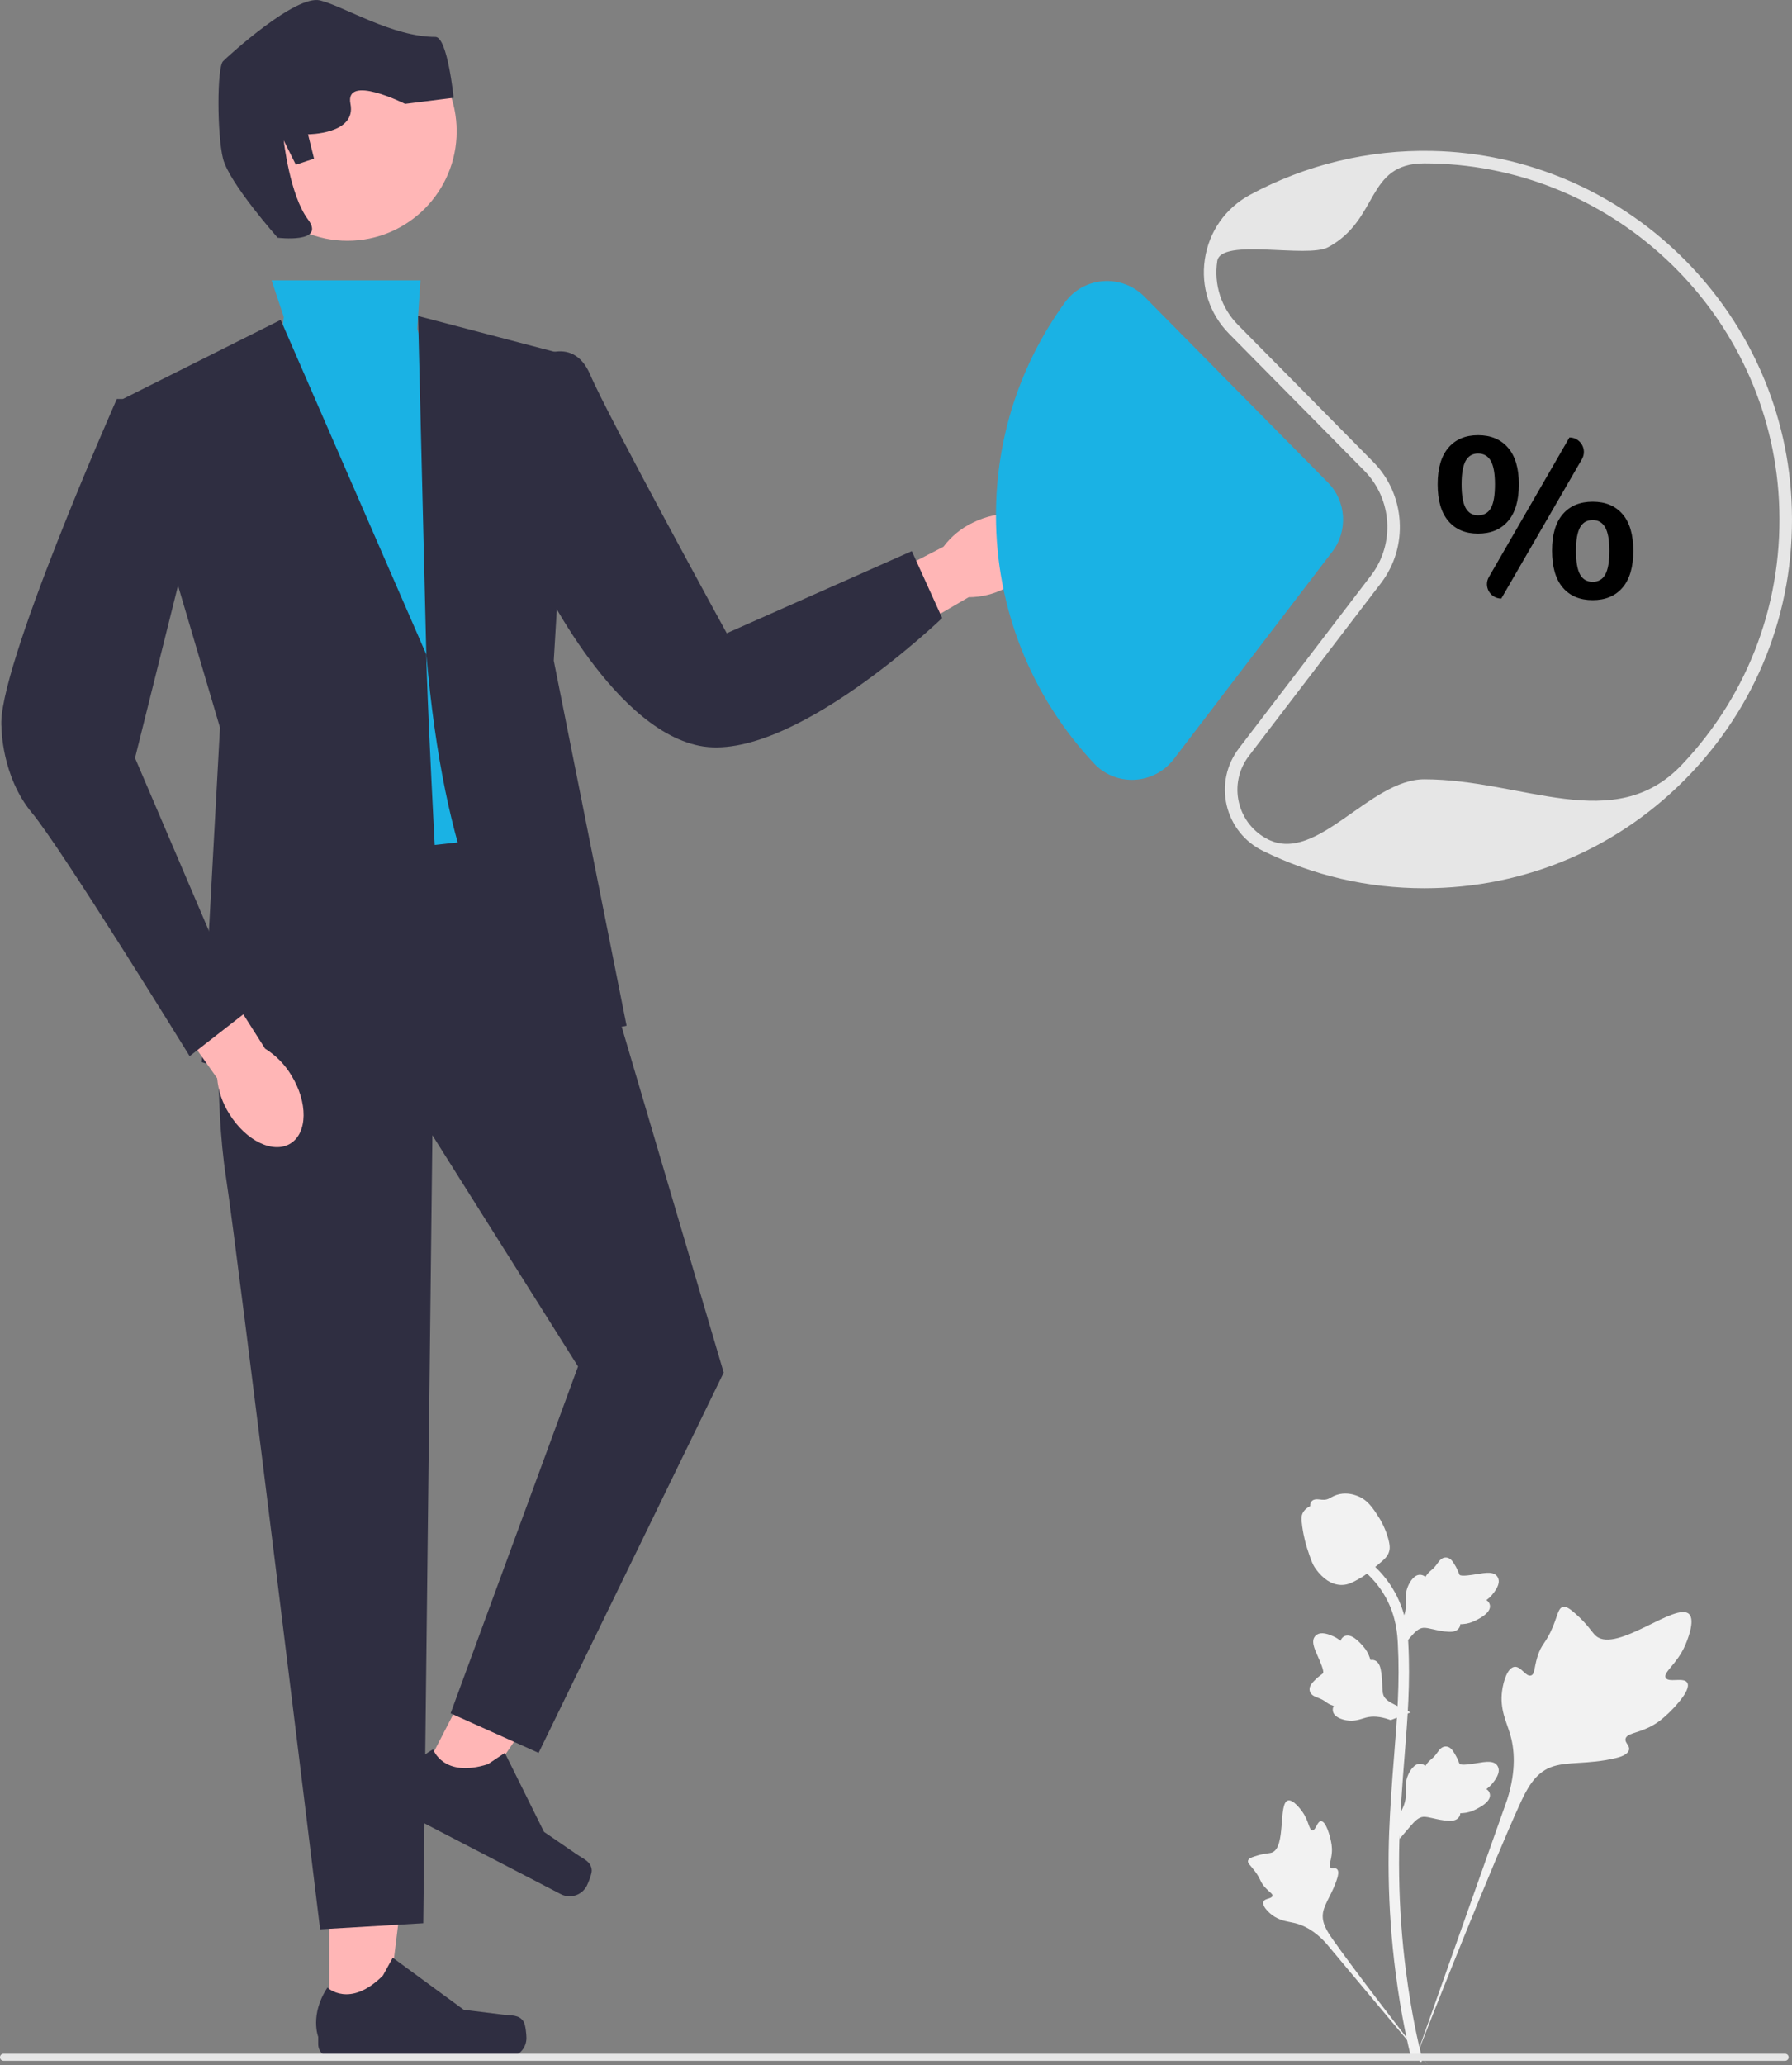 <svg xmlns="http://www.w3.org/2000/svg" width="211" height="243" viewBox="0 0 211 243" fill="none"><rect x="0" y="0" width="211" height="243" fill="#808080" stroke="none"/><g clip-path="url(#clip0_50_1829)"><path d="M198.668 198.005C198.253 197.303 196.456 198.054 196.125 197.417C195.796 196.783 197.466 195.816 198.42 193.606C198.592 193.208 199.676 190.698 198.873 189.923C197.352 188.454 190.391 194.514 187.955 192.531C187.42 192.096 187.047 191.227 185.429 189.817C184.785 189.256 184.396 189.002 184.019 189.096C183.485 189.23 183.442 189.947 182.869 191.356C182.01 193.47 181.501 193.342 181.001 195.029C180.629 196.281 180.714 197.009 180.276 197.15C179.657 197.351 179.087 196.023 178.303 196.142C177.502 196.263 177.018 197.809 176.865 198.967C176.578 201.139 177.374 202.573 177.816 204.08C178.295 205.718 178.58 208.209 177.472 211.735L166.512 242.68C168.932 236.33 175.938 218.924 178.882 212.455C179.732 210.588 180.67 208.694 182.597 207.947C184.452 207.227 187 207.657 190.248 206.873C190.628 206.781 191.68 206.513 191.813 205.892C191.922 205.379 191.303 205.093 191.398 204.613C191.526 203.968 192.743 203.96 194.24 203.217C195.295 202.693 195.952 202.069 196.518 201.533C196.688 201.371 199.221 198.939 198.668 198.005Z" fill="#F2F2F2"></path><path d="M155.545 214.295C155.082 214.297 154.931 215.398 154.524 215.376C154.118 215.355 154.126 214.255 153.319 213.148C153.174 212.949 152.257 211.691 151.646 211.862C150.488 212.187 151.447 217.359 149.773 217.985C149.406 218.122 148.872 218.055 147.715 218.444C147.254 218.598 147.018 218.717 146.955 218.929C146.867 219.231 147.205 219.458 147.73 220.147C148.518 221.179 148.308 221.393 148.99 222.125C149.496 222.67 149.877 222.838 149.82 223.094C149.74 223.456 148.925 223.353 148.757 223.773C148.585 224.202 149.203 224.886 149.726 225.295C150.707 226.063 151.639 226.085 152.504 226.303C153.445 226.54 154.747 227.119 156.155 228.681L168.15 243C165.738 239.978 159.233 231.51 156.915 228.195C156.245 227.239 155.588 226.231 155.778 225.067C155.961 223.947 156.906 222.818 157.459 220.995C157.524 220.782 157.696 220.187 157.431 219.942C157.211 219.741 156.892 219.962 156.684 219.777C156.406 219.528 156.753 218.927 156.821 217.977C156.868 217.307 156.753 216.804 156.653 216.371C156.623 216.24 156.162 214.293 155.545 214.295Z" fill="#F2F2F2"></path><path d="M164.795 216.376L164.516 213.877L164.643 213.688C165.234 212.812 165.535 211.956 165.538 211.144C165.539 211.015 165.533 210.886 165.527 210.755C165.503 210.234 165.473 209.586 165.81 208.83C165.999 208.409 166.53 207.434 167.328 207.555C167.543 207.585 167.706 207.684 167.829 207.8C167.847 207.771 167.866 207.742 167.886 207.711C168.134 207.331 168.331 207.168 168.521 207.011C168.667 206.89 168.817 206.766 169.053 206.472C169.157 206.343 169.237 206.229 169.305 206.134C169.512 205.845 169.782 205.502 170.257 205.508C170.765 205.532 171.031 205.953 171.208 206.232C171.523 206.729 171.665 207.087 171.76 207.325C171.794 207.411 171.833 207.509 171.853 207.539C172.017 207.781 173.348 207.555 173.85 207.473C174.976 207.285 175.951 207.122 176.352 207.834C176.64 208.343 176.426 209.016 175.698 209.888C175.471 210.16 175.229 210.366 175.015 210.528C175.193 210.634 175.352 210.797 175.416 211.053C175.568 211.658 175.048 212.265 173.872 212.859C173.58 213.007 173.187 213.205 172.636 213.3C172.377 213.345 172.143 213.356 171.944 213.362C171.939 213.478 171.912 213.603 171.842 213.732C171.635 214.112 171.205 214.293 170.558 214.25C169.845 214.213 169.258 214.076 168.74 213.957C168.288 213.853 167.898 213.765 167.593 213.785C167.026 213.831 166.588 214.286 166.076 214.876L164.795 216.376Z" fill="#F2F2F2"></path><path d="M166.091 201.499L163.749 202.403L163.534 202.328C162.539 201.977 161.637 201.903 160.852 202.105C160.727 202.137 160.604 202.176 160.479 202.215C159.982 202.37 159.364 202.564 158.549 202.429C158.095 202.352 157.019 202.085 156.933 201.281C156.908 201.065 156.962 200.882 157.042 200.733C157.01 200.723 156.977 200.712 156.942 200.701C156.512 200.556 156.305 200.407 156.105 200.263C155.952 200.152 155.794 200.038 155.45 199.884C155.299 199.816 155.169 199.767 155.06 199.725C154.729 199.598 154.329 199.424 154.214 198.961C154.108 198.462 154.447 198.098 154.671 197.856C155.071 197.425 155.381 197.196 155.587 197.044C155.662 196.988 155.746 196.926 155.77 196.899C155.962 196.679 155.406 195.446 155.2 194.981C154.732 193.937 154.328 193.033 154.913 192.463C155.332 192.055 156.036 192.092 157.063 192.577C157.382 192.728 157.643 192.909 157.853 193.076C157.911 192.877 158.028 192.682 158.258 192.554C158.804 192.254 159.522 192.603 160.393 193.592C160.611 193.838 160.901 194.169 161.133 194.678C161.242 194.919 161.312 195.142 161.368 195.334C161.481 195.309 161.609 195.304 161.752 195.339C162.171 195.443 162.455 195.814 162.577 196.452C162.722 197.153 162.739 197.756 162.755 198.288C162.769 198.753 162.783 199.153 162.881 199.444C163.069 199.982 163.619 200.29 164.318 200.638L166.091 201.499Z" fill="#F2F2F2"></path><path d="M164.795 194.138L164.516 191.639L164.643 191.449C165.234 190.574 165.535 189.718 165.538 188.906C165.539 188.777 165.533 188.648 165.527 188.516C165.503 187.995 165.473 187.347 165.81 186.592C165.999 186.171 166.53 185.196 167.328 185.317C167.543 185.347 167.706 185.446 167.829 185.562C167.847 185.533 167.866 185.504 167.886 185.472C168.134 185.092 168.331 184.93 168.521 184.773C168.667 184.652 168.817 184.528 169.053 184.233C169.157 184.104 169.237 183.991 169.305 183.896C169.512 183.607 169.782 183.263 170.257 183.269C170.765 183.293 171.031 183.715 171.208 183.993C171.523 184.49 171.665 184.849 171.76 185.086C171.794 185.173 171.833 185.271 171.853 185.301C172.017 185.542 173.348 185.317 173.85 185.235C174.976 185.047 175.951 184.884 176.352 185.595C176.64 186.105 176.426 186.778 175.698 187.65C175.471 187.922 175.229 188.128 175.015 188.29C175.193 188.396 175.352 188.559 175.416 188.814C175.568 189.42 175.048 190.027 173.872 190.621C173.58 190.769 173.187 190.967 172.636 191.062C172.377 191.107 172.143 191.118 171.944 191.124C171.939 191.24 171.912 191.365 171.842 191.494C171.635 191.874 171.205 192.055 170.558 192.012C169.845 191.974 169.258 191.838 168.74 191.719C168.288 191.615 167.898 191.527 167.593 191.547C167.026 191.593 166.588 192.048 166.076 192.638L164.795 194.138Z" fill="#F2F2F2"></path><path d="M167.346 242.639L166.824 242.311L166.214 242.381C166.205 242.324 166.172 242.194 166.122 241.99C165.849 240.873 165.018 237.473 164.324 232.118C163.84 228.38 163.566 224.538 163.51 220.695C163.453 216.846 163.635 213.932 163.78 211.591C163.891 209.824 164.024 208.142 164.156 206.504C164.505 202.127 164.834 197.992 164.589 193.415C164.535 192.393 164.421 190.266 163.181 188.002C162.461 186.69 161.47 185.524 160.235 184.54L161.003 183.572C162.367 184.66 163.463 185.951 164.262 187.409C165.637 189.918 165.761 192.236 165.821 193.35C166.07 198.008 165.737 202.182 165.384 206.602C165.254 208.234 165.121 209.909 165.011 211.668C164.867 213.988 164.687 216.876 164.743 220.676C164.798 224.473 165.069 228.268 165.546 231.959C166.231 237.246 167.051 240.595 167.32 241.695C167.463 242.283 167.493 242.406 167.346 242.639Z" fill="#F2F2F2"></path><path d="M157.974 186.503C157.924 186.503 157.872 186.502 157.821 186.498C156.771 186.441 155.798 185.811 154.93 184.627C154.523 184.069 154.315 183.433 153.9 182.165C153.835 181.97 153.522 180.978 153.332 179.614C153.207 178.722 153.223 178.349 153.399 178.02C153.595 177.653 153.912 177.397 154.268 177.225C154.252 177.106 154.265 176.985 154.316 176.86C154.526 176.345 155.085 176.413 155.387 176.445C155.54 176.465 155.731 176.49 155.937 176.479C156.261 176.463 156.435 176.367 156.698 176.222C156.951 176.083 157.264 175.911 157.73 175.815C158.647 175.624 159.416 175.884 159.669 175.97C161.003 176.415 161.66 177.454 162.421 178.657C162.573 178.898 163.094 179.776 163.438 180.981C163.686 181.849 163.651 182.235 163.576 182.522C163.424 183.112 163.066 183.45 162.156 184.196C161.206 184.976 160.73 185.367 160.32 185.605C159.367 186.156 158.769 186.503 157.974 186.503Z" fill="#F2F2F2"></path><path d="M118.338 69.227C121.673 67.556 123.517 64.477 122.455 62.35C121.394 60.223 117.83 59.854 114.493 61.526C113.151 62.175 111.984 63.138 111.089 64.332L97.044 71.59L100.584 78.122L114.054 70.273C115.544 70.272 117.013 69.913 118.338 69.227Z" fill="#FFB6B6"></path><path d="M38.766 238.074L45.451 238.073L48.631 212.235L38.764 212.236L38.766 238.074Z" fill="#FFB6B6"></path><path d="M61.67 237.922C61.878 238.273 61.988 239.407 61.988 239.815C61.988 241.071 60.972 242.089 59.719 242.089H39.016C38.161 242.089 37.468 241.395 37.468 240.538V239.674C37.468 239.674 36.444 237.078 38.552 233.879C38.552 233.879 41.173 236.384 45.089 232.46L46.244 230.364L54.603 236.49L59.236 237.061C60.25 237.186 61.148 237.042 61.67 237.922Z" fill="#2F2E41"></path><path d="M49.263 209.663L55.2 212.742L69.88 191.262L61.118 186.717L49.263 209.663Z" fill="#FFB6B6"></path><path d="M69.673 220.08C69.697 220.488 69.274 221.545 69.087 221.908C68.511 223.023 67.141 223.459 66.029 222.882L47.643 213.344C46.884 212.95 46.587 212.014 46.98 211.254L47.377 210.487C47.377 210.487 47.658 207.709 50.999 205.84C50.999 205.84 52.176 209.272 57.454 207.591L59.442 206.262L64.054 215.553L67.907 218.195C68.749 218.773 69.614 219.059 69.673 220.08Z" fill="#2F2E41"></path><path d="M31.977 32.987H49.508L49.126 38.715L60.559 75.231L62.703 99.575L41.266 103.155L31.262 58.047L33.406 37.283L31.977 32.987Z" fill="#1AB2E4"></path><path d="M33.048 37.641L14.47 46.949L25.903 85.613L23.759 124.993C23.759 124.993 53.056 134.301 51.627 107.809C50.198 81.317 50.198 77.021 50.198 77.021L33.048 37.641Z" fill="#2F2E41"></path><path d="M62.703 42.464C62.703 42.464 67.347 39.072 69.491 44.085C71.635 49.097 85.569 74.515 85.569 74.515L107.362 64.849L110.935 72.725C110.935 72.725 93.071 89.909 82.353 87.761C71.635 85.613 63.06 66.997 63.06 66.997L62.703 42.464Z" fill="#2F2E41"></path><path d="M25.903 117.833C25.903 117.833 25.188 129.289 26.617 138.597C28.046 147.906 37.693 227.024 37.693 227.024L49.84 226.308L50.912 133.585L68.062 160.794L53.056 201.606L63.417 206.26L85.211 161.51L70.205 110.673L65.918 97.785L33.763 101.365L25.903 117.833Z" fill="#2F2E41"></path><path d="M73.778 120.697C73.778 120.697 54.485 126.425 50.198 77.021L49.228 37.186L67.347 41.937L65.204 77.737L73.778 120.697Z" fill="#2F2E41"></path><path d="M40.909 28.333C48.012 28.333 53.771 22.562 53.771 15.444C53.771 8.327 48.012 2.556 40.909 2.556C33.805 2.556 28.047 8.327 28.047 15.444C28.047 22.562 33.805 28.333 40.909 28.333Z" fill="#FFB6B6"></path><path d="M32.691 27.974C32.691 27.974 26.975 21.53 26.26 18.666C25.546 15.802 25.546 7.926 26.26 7.21C26.975 6.494 34.835 -0.666 37.693 0.05C40.551 0.766 46.217 4.346 51.27 4.346C52.699 4.346 53.413 11.506 53.413 11.506L47.697 12.222C47.697 12.222 40.551 8.642 41.266 12.222C41.98 15.802 36.264 15.802 36.264 15.802L36.978 18.666L34.835 19.382L33.406 16.518C33.406 16.518 34.12 22.962 36.264 25.826C38.407 28.691 32.691 27.974 32.691 27.974Z" fill="#2F2E41"></path><path d="M26.996 131.067C28.957 134.245 32.183 135.808 34.202 134.557C36.221 133.306 36.267 129.716 34.304 126.536C33.538 125.256 32.477 124.177 31.209 123.392L22.731 110.03L16.558 114.15L25.571 126.885C25.706 128.373 26.195 129.807 26.996 131.067Z" fill="#FFB6B6"></path><path d="M17.328 46.949H13.755C13.755 46.949 -0.536 79.169 0.179 85.613C0.179 85.613 0.179 91.341 3.752 95.637C7.324 99.933 22.33 124.277 22.33 124.277L28.761 119.265L15.899 89.193L23.759 57.689L17.328 46.949Z" fill="#2F2E41"></path><path d="M210.602 242.077C210.602 242.306 210.417 242.491 210.189 242.491H0.413C0.185 242.491 0 242.306 0 242.077C0 241.849 0.185 241.663 0.413 241.663H210.189C210.417 241.663 210.602 241.849 210.602 242.077Z" fill="#E6E6E6"></path><path d="M133.277 91.765C131.589 91.765 129.981 91.074 128.824 89.841C121.373 81.905 117.27 71.535 117.27 60.641C117.27 51.562 120.081 42.895 125.398 35.576C126.449 34.13 128.08 33.222 129.872 33.086C131.693 32.946 133.474 33.614 134.757 34.913L156.363 56.781C158.525 58.969 158.746 62.463 156.877 64.908L138.206 89.328C137.096 90.779 135.414 91.664 133.591 91.757C133.486 91.762 133.381 91.765 133.277 91.765Z" fill="#1AB2E4"></path><path d="M167.702 104.519C161.04 104.519 154.648 103.039 148.703 100.121C146.544 99.062 144.99 97.109 144.439 94.762C143.889 92.415 144.412 89.973 145.875 88.061L161.434 67.71C164.265 64.008 163.93 58.717 160.655 55.403L144.728 39.282C142.426 36.952 141.382 33.756 141.864 30.514C142.349 27.255 144.29 24.486 147.191 22.919C153.732 19.386 161.143 17.597 168.625 17.758C191.174 18.229 209.76 36.258 210.938 58.801C211.568 70.844 207.368 82.277 199.113 90.993C190.853 99.715 179.697 104.519 167.702 104.519ZM167.718 19.227C160.789 19.227 162.447 25.813 156.386 29.088C153.898 30.431 143.739 27.938 143.324 30.732C142.911 33.508 143.805 36.245 145.777 38.241L161.704 54.362C165.495 58.199 165.882 64.324 162.606 68.61L147.047 88.96C145.854 90.519 145.427 92.511 145.876 94.424C146.325 96.337 147.592 97.929 149.352 98.794C155.094 101.611 161.267 91.7 167.702 91.7C179.289 91.7 190.064 98.4 198.043 89.975C206.016 81.556 210.072 70.512 209.464 58.878C208.326 37.105 190.374 19.692 168.595 19.237C168.303 19.23 168.01 19.227 167.718 19.227Z" fill="#E6E6E6"></path><path d="M170.54 61.313C169.698 60.328 169.278 58.886 169.278 56.986C169.278 55.105 169.698 53.672 170.54 52.687C171.381 51.702 172.546 51.209 174.033 51.209C175.539 51.209 176.717 51.702 177.567 52.687C178.417 53.672 178.842 55.105 178.842 56.986C178.842 58.886 178.417 60.328 177.567 61.313C176.717 62.298 175.539 62.79 174.033 62.79C172.546 62.79 171.381 62.298 170.54 61.313ZM175.548 59.782C175.867 59.214 176.026 58.282 176.026 56.986C176.026 55.727 175.862 54.808 175.534 54.231C175.207 53.655 174.706 53.366 174.033 53.366C173.378 53.366 172.891 53.655 172.572 54.231C172.253 54.808 172.094 55.727 172.094 56.986C172.094 58.264 172.253 59.192 172.572 59.769C172.891 60.346 173.378 60.634 174.033 60.634C174.724 60.634 175.229 60.35 175.548 59.782ZM175.311 67.896L184.794 51.475C186.103 51.475 186.92 52.897 186.263 54.032L176.77 70.431C175.472 70.431 174.661 69.022 175.311 67.896ZM184.01 69.14C183.169 68.155 182.748 66.704 182.748 64.787C182.748 62.906 183.169 61.477 184.01 60.501C184.851 59.525 186.025 59.036 187.53 59.036C189.036 59.036 190.209 59.525 191.051 60.501C191.892 61.477 192.313 62.915 192.313 64.814C192.313 66.713 191.892 68.155 191.051 69.14C190.209 70.125 189.036 70.617 187.53 70.617C186.025 70.617 184.851 70.125 184.01 69.14ZM189.018 67.596C189.337 67.019 189.497 66.092 189.497 64.814C189.497 63.554 189.333 62.635 189.005 62.058C188.677 61.482 188.186 61.193 187.53 61.193C186.857 61.193 186.361 61.482 186.043 62.058C185.724 62.635 185.564 63.554 185.564 64.814C185.564 66.092 185.724 67.019 186.043 67.596C186.361 68.173 186.857 68.461 187.53 68.461C188.203 68.461 188.699 68.173 189.018 67.596Z" fill="black"></path></g><defs><clipPath id="clip0_50_1829"><rect width="211" height="243" fill="white"></rect></clipPath></defs></svg>